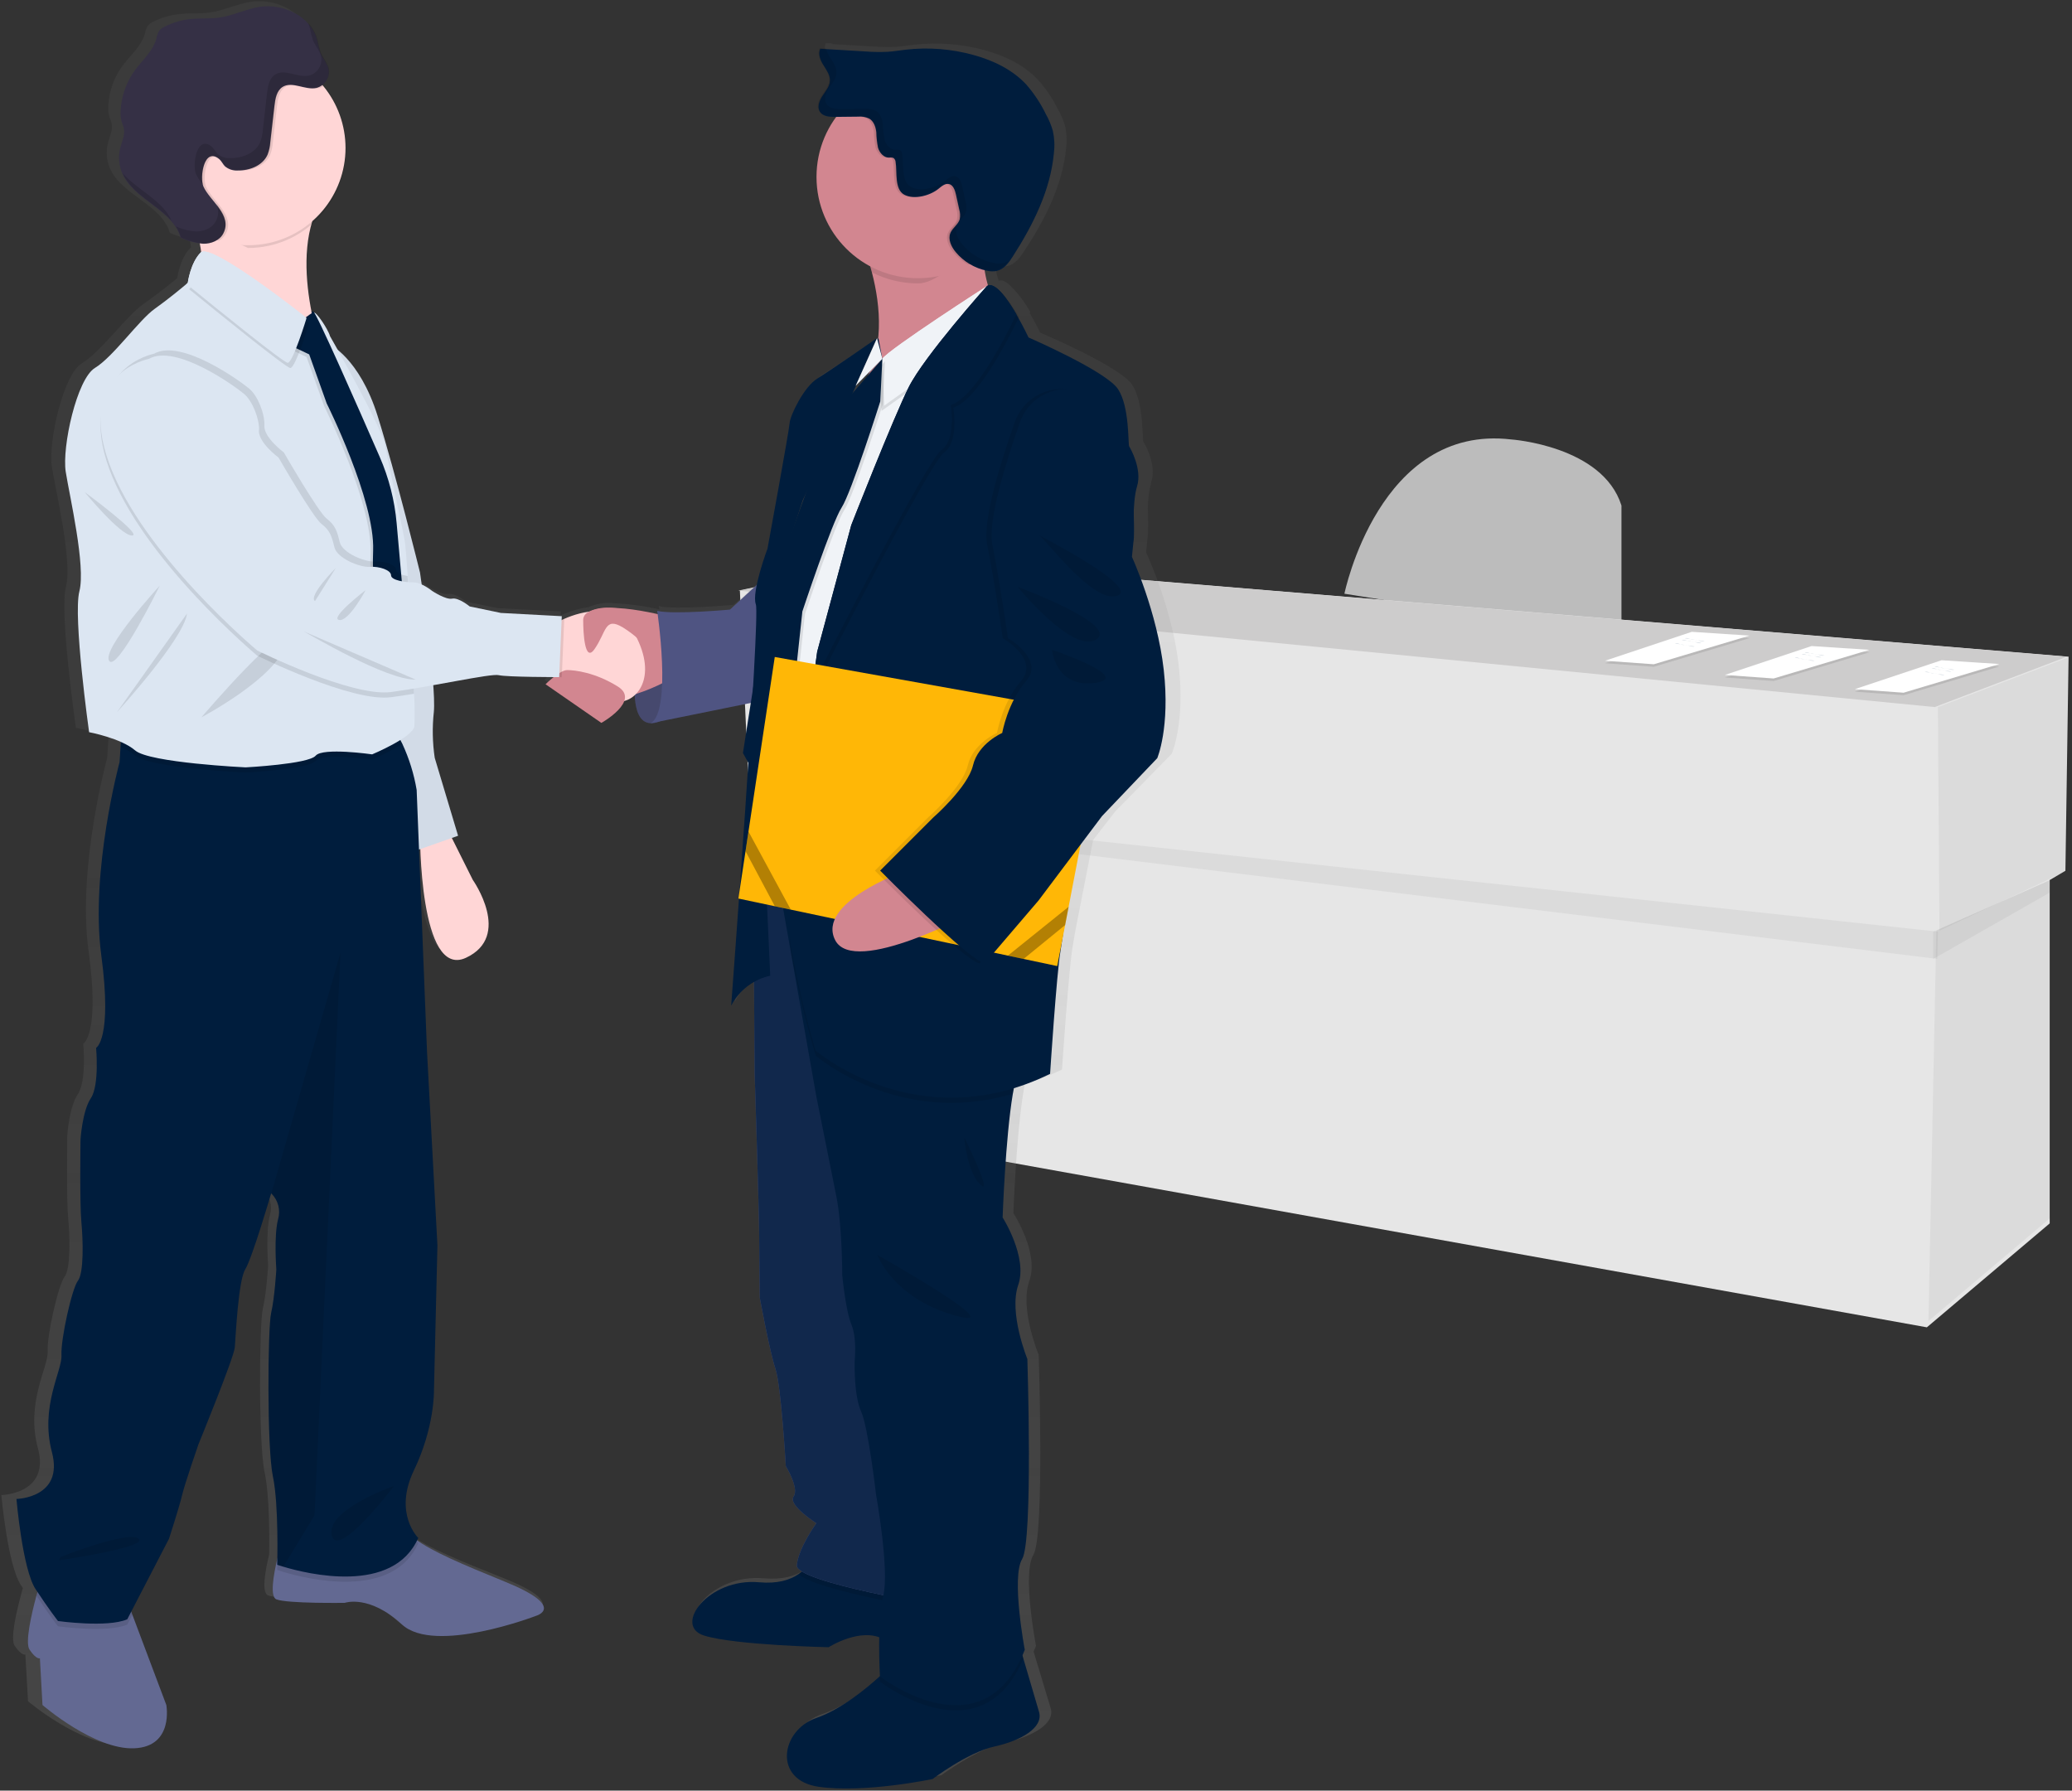 <?xml version="1.0" encoding="UTF-8"?>
<svg width="626px" height="541px" viewBox="0 0 626 541" version="1.1" xmlns="http://www.w3.org/2000/svg" xmlns:xlink="http://www.w3.org/1999/xlink">
    <rect x="0" y="0" width="626" height="541" fill="#333333" stroke="none"/>
    <title>Group 3</title>
    <defs>
        <linearGradient x1="50.006%" y1="100.001%" x2="50.006%" y2="-0.003%" id="linearGradient-1">
            <stop stop-color="#808080" stop-opacity="0.25" offset="0%"></stop>
            <stop stop-color="#808080" stop-opacity="0.12" offset="54%"></stop>
            <stop stop-color="#808080" stop-opacity="0.1" offset="100%"></stop>
        </linearGradient>
    </defs>
    <g id="Page-1" stroke="none" stroke-width="1" fill="none" fill-rule="evenodd">
        <g id="Artboard-Copy-4" transform="translate(-995, -4563)" fill-rule="nonzero">
            <g id="Group-3" transform="translate(995.413, 4563.364)">
                <path d="M405.765,179.014 C405.765,179.014 416.229,127.651 456.18,132.409 C456.18,132.409 483.79,134.305 489.469,152.38 L489.469,192.331 L405.765,179.014 Z" id="Path" fill="#BCBCBC"></path>
                <polygon id="Path" fill="#E6E6E6" points="624.555 198.047 268.783 168.55 223.125 178.066 225.978 241.799 229.089 242.177 232.632 337.882 581.741 400.658 618.849 369.265 618.849 265.516 623.598 262.728"></polygon>
                <polygon id="Path" fill="#000000" opacity="0.05" points="625.033 198.047 624.076 262.728 585.551 280.803 585.073 213.26"></polygon>
                <polygon id="Path" fill="#000000" opacity="0.05" points="618.849 265.581 619.318 367.369 582.22 398.762 584.603 280.803"></polygon>
                <polygon id="Path" fill="#000000" opacity="0.05" points="229.567 245.987 584.889 289.344 585.073 281.116 229.3 242.747"></polygon>
                <polygon id="Path" fill="#000000" opacity="0.05" points="618.849 269.317 618.849 265.581 583.646 281.116 583.646 289.362"></polygon>
                <polygon id="Path" fill="#CDCCCC" points="222.646 178.066 268.304 168.55 624.076 198.047 584.125 213.26"></polygon>
                <polygon id="Path" fill="#000000" opacity="0.1" points="586.177 199.878 603.636 201.019 574.7 209.68 559.966 208.621"></polygon>
                <polygon id="Path" fill="#FFFFFF" points="586.177 199.114 603.636 200.256 574.7 208.925 559.966 207.857"></polygon>
                <path d="M584.088,201.075 C584.778,200.78 585.505,201.342 586.241,201.48 C586.665,201.562 587.097,201.48 587.521,201.562 C588.377,201.673 589.223,202.243 590.042,201.958" id="Path" fill="#D3DAE1"></path>
                <path d="M583.186,201.599 C583.867,201.305 584.603,201.857 585.339,202.004 C585.763,202.078 586.195,202.004 586.619,202.078 C587.475,202.197 588.321,202.768 589.14,202.483" id="Path" fill="#D3DAE1"></path>
                <path d="M581.106,202.648 C581.796,202.354 582.532,202.906 583.269,203.044 C583.683,203.127 584.125,203.044 584.539,203.127 C585.404,203.247 586.251,203.817 587.061,203.523" id="Path" fill="#D3DAE1"></path>
                <polygon id="Path" fill="#000000" opacity="0.1" points="510.71 191.282 528.169 192.433 499.233 201.093 484.499 200.025"></polygon>
                <polygon id="Path" fill="#FFFFFF" points="510.71 190.528 528.169 191.669 499.233 200.329 484.499 199.271"></polygon>
                <path d="M508.621,192.488 C509.311,192.193 510.038,192.746 510.774,192.893 C511.198,192.967 511.63,192.893 512.054,192.967 C512.909,193.086 513.756,193.657 514.575,193.371" id="Path" fill="#D3DAE1"></path>
                <path d="M507.719,193.013 C508.4,192.718 509.136,193.27 509.872,193.408 C510.296,193.491 510.728,193.408 511.152,193.491 C512.008,193.611 512.854,194.181 513.673,193.887" id="Path" fill="#D3DAE1"></path>
                <path d="M505.639,194.053 C506.329,193.758 507.065,194.319 507.802,194.457 C508.216,194.54 508.658,194.457 509.072,194.54 C509.937,194.651 510.784,195.231 511.593,194.936" id="Path" fill="#D3DAE1"></path>
                <polygon id="Path" fill="#000000" opacity="0.1" points="546.906 195.58 564.374 196.721 535.439 205.391 520.695 204.323"></polygon>
                <polygon id="Path" fill="#FFFFFF" points="546.906 194.826 564.374 195.967 535.439 204.627 520.695 203.56"></polygon>
                <path d="M544.817,196.786 C545.508,196.491 546.244,197.044 546.98,197.182 C547.394,197.264 547.827,197.182 548.25,197.264 C549.106,197.375 549.962,197.955 550.772,197.66" id="Path" fill="#D3DAE1"></path>
                <path d="M543.915,197.301 C544.606,197.007 545.342,197.568 546.078,197.706 C546.492,197.789 546.925,197.706 547.348,197.789 C548.204,197.899 549.06,198.479 549.87,198.185" id="Path" fill="#D3DAE1"></path>
                <path d="M541.845,198.35 C542.526,198.056 543.262,198.608 543.998,198.755 C544.422,198.829 544.854,198.755 545.278,198.829 C546.133,198.949 546.98,199.519 547.799,199.234" id="Path" fill="#D3DAE1"></path>
                <path d="M355.699,200.642 C353.711,183.174 345.842,166.507 345.842,166.507 L346.44,160.617 C346.44,160.617 346.569,157.672 346.376,153.254 C346.397,150.496 346.758,147.751 347.452,145.082 C349.063,139.974 345.437,133.697 345.032,133.117 C344.627,132.538 345.234,121.337 341.608,115.843 C337.982,110.348 313.833,100.133 313.833,100.133 C313.833,100.133 312.535,97.418 310.704,94.243 L310.869,93.921 C309.371,91.202 307.514,88.698 305.347,86.475 C303.866,84.892 302.439,83.99 301.289,84.432 C300.821,82.904 300.464,81.345 300.221,79.766 C300.46,79.83 300.709,79.895 300.948,79.941 C301.945,80.172 302.978,80.197 303.985,80.014 C306.231,79.508 307.722,77.493 308.973,75.597 C315.213,66.117 320.588,55.718 321.683,44.499 C321.978,42.209 321.869,39.885 321.361,37.633 C320.843,35.882 320.121,34.199 319.207,32.617 C317.594,29.373 315.551,26.361 313.133,23.662 C308.835,19.134 302.908,16.364 296.816,14.726 C289.952,12.88 282.802,12.346 275.74,13.152 C273.9,13.364 272.059,13.668 270.218,13.787 C267.883,13.89 265.545,13.85 263.215,13.668 L251.167,12.968 L251.112,12.784 L249.106,12.665 C248.314,14.238 249.106,16.107 250.091,17.579 C251.075,19.052 252.207,20.589 252.125,22.328 C252.042,24.067 250.781,25.466 249.796,26.93 C248.811,28.393 248.066,30.307 249.051,31.743 C249.189,31.942 249.353,32.121 249.538,32.277 C250.578,33.354 252.391,33.473 253.965,33.455 L254.241,33.455 C250.278,38.675 248.135,45.05 248.14,51.604 C248.194,63.022 254.617,73.454 264.788,78.643 C264.963,79.241 265.138,79.858 265.304,80.484 C267.128,86.948 267.783,93.687 267.236,100.381 L267.025,100.841 L266.896,100.354 C266.896,100.354 252.704,109.98 248.489,112.53 C244.274,115.079 240.041,123.721 239.838,126.077 C239.636,128.433 232.991,163.967 232.991,163.967 C231.641,167.547 230.528,171.211 229.659,174.937 L221.183,182.383 C221.183,182.383 203.697,183.956 198.635,182.778 L198.782,183.754 C194.318,182.735 189.772,182.119 185.198,181.913 C182.7,181.592 180.161,181.932 177.835,182.898 L177.661,182.981 L177.523,183.045 C174.858,183.41 172.256,184.14 169.792,185.217 C169.497,185.337 169.23,185.457 168.973,185.576 L169.028,184.371 L150.106,183.395 L140.442,181.435 C140.442,181.435 137.019,178.674 135.003,179.079 C132.988,179.484 128.763,176.723 128.763,176.723 C127.8,175.967 126.757,175.319 125.653,174.79 C125.331,172.563 125.128,171.21 125.128,171.21 C125.128,171.21 117.609,141.373 111.977,123.831 C108.203,112.115 102.773,106.345 99.571,103.832 C98.144,101.348 97.205,99.746 97.205,99.746 C96.589,97.593 93.202,92.743 92.337,92.623 C92.199,92.402 92.097,92.292 92.042,92.292 C91.857,92.272 91.67,92.3 91.499,92.374 C89.916,84.496 88.996,74.621 91.416,66.016 C98.125,60.503 102.02,52.28 102.037,43.597 C102.037,43.468 102.037,43.339 102.037,43.21 C102.037,43.081 102.037,42.943 102.037,42.815 C102.035,35.975 99.613,29.357 95.199,24.132 L94.886,23.782 C94.97,23.723 95.05,23.658 95.125,23.589 C96.534,22.446 97.202,20.622 96.865,18.84 C96.451,17.073 95.07,15.683 94.362,14.008 C93.936,12.719 93.595,11.403 93.34,10.069 C92.798,8.175 91.803,6.441 90.441,5.017 L90.579,5.385 C86.971,1.326 80.768,-0.689 75.182,0.212 C71.031,0.875 67.166,2.808 62.997,3.406 C60.006,3.829 56.959,3.553 53.95,3.857 C51.158,4.144 48.439,4.93 45.924,6.176 C45.268,6.456 44.685,6.884 44.222,7.428 C43.794,8.156 43.507,8.959 43.375,9.793 C42.354,13.52 39.114,16.18 36.767,19.291 C34.086,22.845 32.535,27.122 32.313,31.568 C32.221,32.698 32.33,33.835 32.635,34.927 C32.837,35.581 33.15,36.197 33.298,36.86 C33.758,38.885 32.699,40.9 32.184,42.907 C31.535,45.466 31.765,48.169 32.837,50.582 C36.473,58.718 48.409,61.433 50.894,69.974 C52.796,70.847 54.804,71.466 56.867,71.814 C57.033,72.661 57.18,73.517 57.3,74.382 C57.244,74.406 57.191,74.437 57.143,74.474 C53.922,77.612 53.121,83.677 53.121,83.677 L52.735,83.99 C51.419,85.076 46.918,88.721 42.851,91.528 C38.019,94.868 29.966,106.06 24.334,109.4 C18.701,112.741 14.063,133.329 15.277,140.811 C16.492,148.294 21.517,169.277 19.502,176.934 C17.486,184.592 22.52,219.536 22.52,219.536 C25.899,220.18 29.204,221.16 32.386,222.463 L32.285,223.991 L31.981,228.593 C31.981,228.593 22.861,261.577 26.349,286.969 C29.837,312.361 24.738,314.975 24.738,314.975 C24.738,314.975 25.806,326.23 23.128,330.16 C20.45,334.09 19.907,342.723 19.907,342.723 C19.907,342.723 19.64,362.096 20.174,367.572 C20.707,373.048 20.974,383.024 19.097,385.38 C17.219,387.736 13.731,403.17 13.998,407.882 C14.265,412.594 7.289,423.334 11.044,437.204 C14.799,451.073 -3.15250529e-13,451.34 -3.15250529e-13,451.34 C-3.15250529e-13,451.34 1.887,472.508 5.909,478.564 L6.498,479.429 C6.396,479.778 6.295,480.146 6.185,480.542 C4.666,486.064 2.586,494.78 4.031,496.887 C6.175,500.035 7.252,499.501 7.252,499.501 L8.053,513.637 C8.053,513.637 24.159,527.249 36.51,526.734 C48.86,526.218 46.44,513.637 46.44,513.637 L35.921,486.359 L35.562,485.438 L47.25,463.35 C47.25,463.35 50.471,453.669 51.272,450.263 C52.072,446.858 56.444,434.793 56.444,434.793 C56.444,434.793 67.488,408.618 67.718,405.471 C67.948,402.323 68.795,385.325 70.939,381.91 C73.083,378.496 78.992,358.902 78.992,358.902 L79.139,359.031 C81.181,361.037 81.953,364.006 81.146,366.753 C79.793,371.722 80.603,381.929 80.603,381.929 C80.603,381.929 80.069,390.571 78.992,395.025 C77.915,399.48 77.658,435.86 79.535,444.493 C81.035,451.405 80.989,464.344 80.915,469.241 C79.655,474.44 78.55,480.901 80.603,481.665 C84.1,482.981 101.816,482.714 101.816,482.714 C101.816,482.714 109.326,480.091 119.533,489.258 C129.739,498.424 161.131,486.644 161.131,486.644 C161.131,486.644 170.795,484.021 151.735,476.438 C138.436,471.146 129.849,467.621 124.235,463.847 C124.364,463.599 124.502,463.35 124.622,463.084 C124.622,463.084 116.836,455.721 123.278,442.671 C129.721,429.62 129.454,418.586 129.454,418.586 L130.53,374.603 L127.309,316.217 L124.815,254.942 L125.257,254.794 C125.68,266.059 127.88,292.878 139.393,287.678 C153.888,281.134 141.538,264.117 141.538,264.117 L135.031,251.435 L136.973,250.772 L129.693,227.249 C128.994,222.658 128.902,217.995 129.417,213.379 C129.561,210.679 129.506,207.972 129.251,205.281 C138.786,203.615 147.916,201.848 149.554,202.253 C151.486,202.722 162.3,202.814 166.552,202.832 C165.163,203.918 164.049,204.995 164.049,204.995 L181.36,216.647 C181.36,216.647 187.232,213.435 188.456,210.029 C189.661,209.725 190.773,209.131 191.696,208.299 C191.88,212.321 192.947,216.674 196.665,216.775 C197.595,216.795 198.518,216.613 199.371,216.242 L227.681,210.637 L225.251,225.813 L226.944,228.823 C226.088,241.624 225.104,255.218 224.239,267.173 L223.843,269.787 L224.045,269.833 C222.702,288.239 221.625,302.182 221.625,302.182 C223.21,299.161 225.671,296.688 228.684,295.086 L228.868,322.402 C228.868,322.402 230.285,365.593 230.285,371.483 C230.285,377.373 230.478,390.525 230.478,390.525 C230.478,390.525 233.506,406.621 235.31,411.922 C237.114,417.223 238.531,441.373 238.531,441.373 C238.531,441.373 242.765,448.045 240.952,450.576 C239.139,453.107 248.001,458.62 248.001,458.62 C248.001,458.62 242.36,466.277 241.955,471.385 C241.909,471.974 242.489,472.6 243.538,473.226 C243.207,473.493 242.866,473.759 242.489,474.017 C239.875,475.766 236.046,476.981 230.285,476.484 C214.575,475.103 203.504,489.635 213.167,492.58 C222.83,495.525 251.821,496.114 251.821,496.114 C251.821,496.114 260.601,490.638 267.466,493.105 C267.365,498.866 267.651,504.149 267.697,504.848 L267.614,504.913 C263.509,508.594 255.649,514.926 247.974,517.512 C236.93,521.239 234.482,536.36 248.775,538.321 C263.067,540.281 284.005,535.965 284.005,535.965 C284.005,535.965 294.874,527.921 303.129,526.154 C311.385,524.387 318.434,520.457 317.026,515.745 C316.106,512.735 313.741,504.848 312.139,499.547 C312.047,499.228 311.955,498.921 311.863,498.627 C312.112,498.075 312.36,497.504 312.59,496.915 C312.59,496.915 308.366,474.928 311.79,469.434 C315.213,463.939 313.4,408.959 313.4,408.959 C313.4,408.959 307.556,395.025 310.584,386.586 C313.612,378.146 305.752,366.164 305.752,366.164 C305.752,366.164 306.608,342.152 308.909,328.771 C309.013,328.2 309.115,327.648 309.213,327.114 C313.065,325.971 316.82,324.521 320.441,322.779 C320.441,322.779 322.456,292.537 323.662,285.671 C323.782,285.027 323.947,283.987 324.15,282.634 L325.07,277.784 L325.07,277.784 L326.156,272.262 L326.156,272.262 L329.837,253.441 L336.482,244.846 L353.6,227.359 C353.6,227.359 357.714,218.119 355.699,200.642 Z M91.711,92.66 L91.582,92.752 C91.562,92.685 91.547,92.618 91.536,92.549 C91.59,92.593 91.648,92.63 91.711,92.66 L91.711,92.66 Z M260.84,114.094 L260.177,115.539 L262.598,113.128 L259.312,116.809 L260.417,114.49 L260.84,114.094 Z M244.495,147.87 C243.86,149.555 243.179,151.377 242.47,153.273 L243.768,149.398 L244.495,147.87 Z" id="Shape" fill="url(#linearGradient-1)"></path>
                <path d="M191.677,202.934 C191.677,202.934 189.422,217.944 196.187,218.138 C202.951,218.331 207.47,206.56 207.47,206.56 L204.709,197.145 L191.677,202.934 Z" id="Path" fill="#585B8A"></path>
                <path d="M191.677,202.934 C191.677,202.934 189.422,217.944 196.187,218.138 C202.951,218.331 207.47,206.56 207.47,206.56 L204.709,197.145 L191.677,202.934 Z" id="Path" fill="#000000" opacity="0.2"></path>
                <path d="M40.163,527.847 C28.125,528.372 12.424,514.769 12.424,514.769 L11.642,500.642 C11.642,500.642 10.602,501.167 8.504,498.029 C7.096,495.921 9.12,487.187 10.602,481.693 C11.32,479.005 11.909,477.091 11.909,477.091 L38.323,484.159 L39.583,487.5 L49.836,514.76 C49.836,514.76 52.192,527.323 40.163,527.847 Z" id="Path" fill="#636992"></path>
                <path d="M161.527,487.831 C161.527,487.831 130.926,499.602 121.033,490.445 C111.139,481.288 103.767,483.901 103.767,483.901 C103.767,483.901 86.502,484.168 83.097,482.852 C81.09,482.088 82.176,475.545 83.428,470.336 C84.275,466.737 85.195,463.765 85.195,463.765 C85.195,463.765 115.271,453.558 119.984,459.835 C121.399,461.679 123.091,463.293 124.999,464.621 C130.448,468.56 138.961,472.13 152.425,477.625 C170.942,485.208 161.527,487.831 161.527,487.831 Z" id="Path" fill="#636992"></path>
                <path d="M134.065,248.739 L142.43,265.479 C142.43,265.479 154.468,282.487 140.341,289.021 C126.214,295.556 126.481,251.361 126.481,251.361 L134.065,248.739 Z" id="Path" fill="#FFD6D6"></path>
                <path d="M99.009,103.566 C99.009,103.566 108.166,107.753 113.661,125.276 C119.155,142.799 126.481,172.627 126.481,172.627 C126.481,172.627 131.451,206.367 130.659,214.742 C130.156,219.354 130.245,224.012 130.926,228.602 L137.985,252.144 L123.858,257.114 L102.147,173.934 L99.009,103.566 Z" id="Path" fill="#DCE6F2"></path>
                <path d="M99.009,103.566 C99.009,103.566 108.166,107.753 113.661,125.276 C119.155,142.799 126.481,172.627 126.481,172.627 C126.481,172.627 131.451,206.367 130.659,214.742 C130.156,219.354 130.245,224.012 130.926,228.602 L137.985,252.144 L123.858,257.114 L102.147,173.934 L99.009,103.566 Z" id="Path" fill="#000000" opacity="0.05"></path>
                <path d="M38.323,484.168 L39.583,487.509 L38.037,490.463 C32.018,493.077 17.109,490.988 17.109,490.988 C17.109,490.988 14.348,487.482 10.575,481.711 C11.292,479.024 11.881,477.109 11.881,477.109 L38.323,484.168 Z" id="Path" fill="#000000" opacity="0.1"></path>
                <path d="M125.956,465.854 C118.327,483.138 92.392,476.723 85.186,474.56 C83.999,474.201 83.345,473.962 83.345,473.962 C83.345,473.962 83.391,472.554 83.41,470.336 C84.256,466.737 85.177,463.765 85.177,463.765 C85.177,463.765 115.253,453.558 119.965,459.835 C121.38,461.679 123.072,463.293 124.981,464.621 C125.269,465.06 125.595,465.472 125.956,465.854 Z" id="Path" fill="#000000" opacity="0.1"></path>
                <path d="M124.64,443.885 C118.364,456.954 125.956,464.289 125.956,464.289 C118.327,481.564 92.392,475.158 85.186,472.986 C83.999,472.637 83.345,472.397 83.345,472.397 C83.345,472.397 83.87,454.34 82.038,445.708 C80.207,437.075 80.465,400.722 81.514,396.277 C82.563,391.832 83.078,383.19 83.078,383.19 C83.078,383.19 82.296,372.992 83.603,368.023 C84.404,365.288 83.657,362.335 81.652,360.31 L81.514,360.172 C81.514,360.172 75.762,379.794 73.663,383.18 C71.565,386.567 70.792,403.584 70.525,406.723 C70.258,409.861 59.536,436.026 59.536,436.026 C59.536,436.026 55.358,448.055 54.576,451.451 C53.793,454.847 50.646,464.538 50.646,464.538 L38.037,488.871 C32.018,491.485 17.109,489.396 17.109,489.396 C17.109,489.396 14.238,485.714 10.308,479.714 C6.378,473.713 4.556,452.518 4.556,452.518 C4.556,452.518 18.94,452.251 15.277,438.391 C11.615,424.531 18.416,413.8 18.158,409.088 C17.9,404.376 21.296,388.951 23.128,386.595 C24.959,384.239 24.692,374.299 24.168,368.805 C23.643,363.311 23.91,343.956 23.91,343.956 C23.91,343.956 24.435,335.323 27.049,331.403 C29.662,327.482 28.622,316.226 28.622,316.226 C28.622,316.226 33.583,313.613 30.187,288.239 C26.791,262.866 35.709,229.909 35.709,229.909 L36.013,225.307 L36.491,217.852 C36.491,217.852 111.305,213.14 117.324,218.892 C118.897,220.489 120.188,222.34 121.143,224.368 C123.202,228.795 124.657,233.478 125.469,238.293 L128.607,317.552 L131.745,375.882 L130.696,419.828 C130.696,419.828 130.926,430.798 124.64,443.885 Z" id="Path" fill="#001D3D"></path>
                <path d="M102.46,287.457 L94.61,457.479 L85.186,472.977 C83.999,472.627 83.345,472.388 83.345,472.388 C83.345,472.388 83.87,454.331 82.038,445.699 C80.207,437.066 80.465,400.713 81.514,396.268 C82.563,391.822 83.078,383.18 83.078,383.18 C83.078,383.18 82.296,372.983 83.603,368.013 C84.404,365.279 83.657,362.326 81.652,360.301 L81.781,359.381 L102.46,287.457 Z" id="Path" fill="#000000" opacity="0.1"></path>
                <path d="M17.919,470.041 C17.919,470.041 38.323,461.933 41.461,464.519 C44.599,467.105 17.403,471.054 17.403,471.054 L17.919,470.041 Z" id="Path" fill="#000000" opacity="0.1"></path>
                <path d="M118.631,448.588 C117.848,448.855 97.969,455.951 99.801,463.498 C101.632,471.044 118.631,448.588 118.631,448.588 Z" id="Path" fill="#000000" opacity="0.1"></path>
                <path d="M56.508,61.589 C56.508,61.589 63.171,77.677 59.647,85.923 C56.122,94.169 97.702,108.287 97.702,108.287 C97.702,108.287 85.545,76.894 97.316,59.233 C109.087,41.572 56.508,61.589 56.508,61.589 Z" id="Path" fill="#FFD6D6"></path>
                <path d="M299.973,527.323 C291.929,529.09 281.336,537.133 281.336,537.133 C281.336,537.133 260.932,541.45 246.998,539.489 C233.065,537.529 235.43,522.417 246.216,518.69 C253.698,516.113 261.365,509.754 265.368,506.109 C267.135,504.48 268.184,503.348 268.184,503.348 L307.234,495.498 C307.234,495.498 307.869,497.679 308.753,500.688 C310.317,505.999 312.627,513.877 313.511,516.877 C314.882,521.635 308.016,525.556 299.973,527.323 Z" id="Path" fill="#001D3D"></path>
                <path d="M289.969,497.108 C289.969,497.108 273.485,498.875 266.62,494.955 C259.754,491.034 249.943,497.311 249.943,497.311 C249.943,497.311 221.689,496.722 212.274,493.777 C202.859,490.832 213.646,476.29 228.951,477.689 C234.528,478.195 238.301,476.971 240.851,475.223 C243.514,473.397 245.37,470.615 246.032,467.455 L279.164,469.415 L283.766,481.159 L289.969,497.108 Z" id="Path" fill="#001D3D"></path>
                <path d="M284.272,486.515 C284.272,486.515 245.765,480.22 240.851,475.223 C243.514,473.397 245.37,470.615 246.032,467.455 L279.164,469.415 L283.766,481.159 L284.272,486.515 Z" id="Path" fill="#000000" opacity="0.1"></path>
                <path d="M227.184,266.206 L227.579,323.681 C227.579,323.681 228.951,366.845 228.951,372.735 C228.951,378.625 229.144,391.758 229.144,391.758 C229.144,391.758 232.089,407.845 233.856,413.146 C235.623,418.448 236.994,442.597 236.994,442.597 C236.994,442.597 241.117,449.269 239.35,451.8 C237.583,454.331 246.216,459.844 246.216,459.844 C246.216,459.844 240.694,467.501 240.335,472.6 C239.976,477.698 284.272,484.941 284.272,484.941 L267.016,307.989 L253.275,263.657 L227.184,266.206 Z" id="Path" fill="#575988"></path>
                <path d="M227.184,266.206 L227.579,323.681 C227.579,323.681 228.951,366.845 228.951,372.735 C228.951,378.625 229.144,391.758 229.144,391.758 C229.144,391.758 232.089,407.845 233.856,413.146 C235.623,418.448 236.994,442.597 236.994,442.597 C236.994,442.597 241.117,449.269 239.35,451.8 C237.583,454.331 246.216,459.844 246.216,459.844 C246.216,459.844 240.694,467.501 240.335,472.6 C239.976,477.698 284.272,484.941 284.272,484.941 L267.016,307.989 L253.275,263.657 L227.184,266.206 Z" id="Path" fill="#001D3D" opacity="0.804"></path>
                <path d="M308.753,500.734 C295.932,531.298 265.442,507.71 265.442,507.71 C265.442,507.71 265.442,507.121 265.368,506.109 C267.135,504.48 268.184,503.348 268.184,503.348 L307.234,495.498 C307.234,495.498 307.869,497.725 308.753,500.734 Z" id="Path" fill="#000000" opacity="0.1"></path>
                <path d="M309.194,498.093 C296.632,530.305 265.442,506.137 265.442,506.137 C265.442,506.137 264.457,489.46 266.427,481.812 C268.396,474.164 264.264,451.202 264.264,451.202 C264.264,451.202 261.908,430.798 259.754,426.095 C257.601,421.393 257.794,411.968 257.794,411.186 C257.794,410.404 258.576,404.118 256.809,399.802 C255.042,395.485 254.048,384.892 254.048,384.892 C254.048,384.892 254.048,369.983 252.281,361.157 L246.198,330.786 L235.209,268.59 L238.642,268.001 L300.147,257.215 C300.147,257.215 311.725,316.116 307.795,322.153 C306.949,323.479 306.203,326.378 305.587,330.114 C303.341,343.477 302.503,367.47 302.503,367.47 C302.503,367.47 310.151,379.435 307.216,387.874 C304.28,396.314 309.977,410.238 309.977,410.238 C309.977,410.238 311.744,465.173 308.403,470.667 C305.062,476.161 309.194,498.093 309.194,498.093 Z" id="Path" fill="#001D3D"></path>
                <path d="M303.304,96.507 C303.304,96.507 247.587,135.74 260.141,116.119 C266.905,105.554 265.663,92.098 263.012,81.938 C261.672,76.77 259.822,71.748 257.49,66.946 C257.49,66.946 304.832,46.809 298.555,64.856 C297.084,69.061 296.459,73.515 296.715,77.962 C297.091,84.647 299.378,91.083 303.304,96.507 L303.304,96.507 Z" id="Path" fill="#D28690"></path>
                <path d="M202.988,186.359 C202.988,186.359 179.446,179.557 175.525,186.23 C171.605,192.902 176.703,207.545 183.808,209.901 C190.913,212.257 207.222,201.921 207.222,201.921 L202.988,186.359 Z" id="Path" fill="#D28690"></path>
                <path d="M229.935,174.79 L220.125,183.818 C220.125,183.818 203.053,185.383 198.147,184.205 C198.147,184.205 202.666,214.419 196.187,218.147 L235.816,210.103 L229.935,174.79 Z" id="Path" fill="#585B8A"></path>
                <path d="M229.935,174.79 L220.125,183.818 C220.125,183.818 203.053,185.383 198.147,184.205 C198.147,184.205 202.666,214.419 196.187,218.147 L235.816,210.103 L229.935,174.79 Z" id="Path" fill="#001D3D" opacity="0.1"></path>
                <path d="M103.979,45.106 C103.979,61.371 90.793,74.557 74.528,74.557 C59.417,67.295 45.078,61.387 45.078,45.106 C44.651,34.315 50.165,24.156 59.445,18.634 C68.726,13.111 80.285,13.111 89.565,18.634 C98.846,24.156 104.36,34.315 103.933,45.106 L103.979,45.106 Z" id="Path" fill="#000000" opacity="0.1"></path>
                <path d="M103.979,44.315 C103.988,58.613 93.707,70.845 79.619,73.294 C65.532,75.744 51.725,67.701 46.907,54.238 C42.089,40.776 47.657,25.799 60.1,18.754 C72.543,11.709 88.25,14.639 97.316,25.696 C101.616,30.949 103.97,37.526 103.979,44.315 L103.979,44.315 Z" id="Path" fill="#FFD6D6"></path>
                <path d="M121.143,224.396 C118.229,226.205 115.18,227.787 112.023,229.126 C112.023,229.126 97.113,226.964 94.96,229.513 C92.806,232.062 73.792,233.047 73.792,233.047 C73.792,233.047 44.756,231.676 40.439,227.948 C39.105,226.867 37.62,225.987 36.031,225.335 L36.51,217.88 C36.51,217.88 111.323,213.168 117.342,218.92 C118.909,220.518 120.194,222.369 121.143,224.396 L121.143,224.396 Z" id="Path" fill="#000000" opacity="0.1"></path>
                <path d="M124.778,219.122 C124.189,222.454 112.023,227.553 112.023,227.553 C112.023,227.553 97.113,225.399 94.96,227.948 C92.806,230.498 73.792,231.482 73.792,231.482 C73.792,231.482 44.756,230.102 40.439,226.375 C36.123,222.647 26.506,220.853 26.506,220.853 C26.506,220.853 21.6,185.935 23.57,178.287 C25.539,170.639 20.625,149.637 19.447,142.183 C18.269,134.728 22.778,114.131 28.273,110.799 C33.767,107.468 41.617,96.277 46.32,92.945 C50.287,90.138 54.668,86.503 55.947,85.407 L56.324,85.095 C56.324,85.095 57.116,79.011 60.254,75.891 C63.392,72.771 92.226,95.706 92.226,95.706 C92.226,95.706 92.429,97.473 94.389,94.141 C94.831,93.396 98.632,98.881 99.294,101.2 C99.294,101.2 114.986,128.672 115.971,134.332 C116.956,139.992 121.069,158.463 121.852,162.973 C122.054,164.133 122.386,168.2 122.772,173.649 C122.846,174.716 122.91,175.848 122.993,177.026 C123.573,186.064 124.199,197.605 124.576,206.33 C124.576,207.324 124.659,208.281 124.686,209.201 C124.885,212.505 124.916,215.816 124.778,219.122 L124.778,219.122 Z" id="Path" fill="#DCE6F2"></path>
                <path d="M25.153,148.294 C25.153,148.294 35.939,161.436 39.473,161.436 C43.007,161.436 25.153,148.294 25.153,148.294 Z" id="Path" fill="#000000" opacity="0.1"></path>
                <path d="M47.876,176.548 C47.876,176.548 30.214,195.774 32.571,199.308 C34.927,202.842 47.876,176.548 47.876,176.548 Z" id="Path" fill="#000000" opacity="0.1"></path>
                <path d="M34.927,214.806 C34.927,214.806 55.174,192.635 56.094,184.987 L34.927,214.806 Z" id="Path" fill="#000000" opacity="0.1"></path>
                <path d="M60.429,216.371 C60.429,216.371 83.778,204.01 85.738,194.2 C87.698,184.389 60.429,216.371 60.429,216.371 Z" id="Path" fill="#000000" opacity="0.1"></path>
                <path d="M90.054,97.096 L86.815,104.937 L92.208,107.486 L97.509,122.304 C97.509,122.304 112.124,151.533 111.535,166.737 C110.946,181.941 114.185,204.793 114.185,204.793 L122.616,203.228 L118.64,158.509 C118.021,151.586 116.287,144.807 113.504,138.437 C106.768,123.012 94.233,94.537 93.441,94.537 C92.364,94.537 93.119,94.933 93.119,94.933 L90.054,97.096 Z" id="Path" fill="#000000" opacity="0.1"></path>
                <path d="M90.837,96.304 L87.597,104.155 L92.999,106.704 L98.291,121.521 C98.291,121.521 112.906,150.751 112.317,165.955 C111.728,181.159 114.968,204.01 114.968,204.01 L123.407,202.446 L119.422,157.727 C118.81,150.803 117.079,144.024 114.296,137.655 C107.559,122.221 95.024,93.755 94.242,93.755 C93.156,93.755 93.911,94.151 93.911,94.151 L90.837,96.304 Z" id="Path" fill="#001D3D"></path>
                <path d="M186.376,211.603 C182.271,211.29 172.424,206.311 168.513,204.241 L166.856,203.32 L167.058,188.126 C168.026,187.557 169.028,187.05 170.059,186.607 C175.286,184.325 186.008,181.223 191.383,191.209 C198.635,204.599 191.576,211.953 186.376,211.603 Z" id="Path" fill="#FFD6D6"></path>
                <path d="M97.316,25.696 C96.894,25.961 96.43,26.15 95.944,26.258 C92.53,27.003 88.646,24.067 85.72,25.954 C83.934,27.114 83.52,29.516 83.281,31.633 C82.864,35.314 82.446,38.971 82.029,42.603 C81.942,43.896 81.669,45.17 81.219,46.385 C79.774,49.689 75.808,51.245 72.191,51.19 C70.774,51.29 69.375,50.827 68.298,49.901 C67.663,49.257 67.322,48.355 66.623,47.766 C62.021,43.91 60.622,53.362 61.837,56.049 C63.788,60.439 70.718,64.672 67.81,70.25 C67.321,71.156 66.579,71.901 65.675,72.394 C53.652,68.629 45.356,57.633 45.035,45.038 C44.715,32.443 52.442,21.04 64.258,16.668 C76.074,12.297 89.362,15.926 97.316,25.696 Z" id="Path" fill="#000000" opacity="0.1"></path>
                <path d="M65.84,47.729 C66.531,48.309 66.88,49.211 67.515,49.855 C68.593,50.78 69.992,51.243 71.408,51.144 C75.025,51.199 78.992,49.653 80.428,46.33 C80.886,45.12 81.162,43.848 81.247,42.557 L82.498,31.587 C82.738,29.47 83.143,27.068 84.937,25.908 C87.864,24.067 91.748,26.957 95.162,26.212 C97.717,25.563 99.328,23.041 98.844,20.451 C98.448,18.693 97.104,17.303 96.414,15.628 C95.995,14.341 95.66,13.028 95.411,11.698 C93.506,4.556 85.121,0.544 77.832,1.74 C73.783,2.412 70.019,4.345 65.96,4.934 C63.052,5.357 60.079,5.081 57.143,5.394 C54.416,5.675 51.764,6.459 49.321,7.704 C48.679,7.988 48.112,8.416 47.664,8.956 C47.247,9.684 46.966,10.483 46.836,11.312 C45.851,14.993 42.685,17.708 40.393,20.809 C37.772,24.378 36.255,28.637 36.031,33.059 C35.941,34.188 36.047,35.325 36.344,36.418 C36.537,37.063 36.841,37.688 36.988,38.351 C37.439,40.366 36.408,42.382 35.902,44.388 C35.273,46.949 35.499,49.644 36.546,52.064 C40.08,60.19 51.723,62.905 54.143,71.437 C56.292,72.467 58.614,73.091 60.99,73.278 C63.365,73.324 65.923,72.302 67.028,70.194 C69.927,64.672 63.006,60.384 61.055,56.003 C59.831,53.306 61.202,43.864 65.84,47.729 Z" id="Path" fill="#353045"></path>
                <path d="M298.601,64.856 C297.13,69.061 296.505,73.515 296.761,77.962 C295.343,79.168 293.797,75.56 292.159,76.489 C287.668,79.085 282.477,85.26 276.918,85.26 C272.098,85.263 267.345,84.125 263.049,81.938 C261.709,76.77 259.859,71.748 257.527,66.946 C257.527,66.946 304.878,46.809 298.601,64.856 Z" id="Path" fill="#000000" opacity="0.1"></path>
                <path d="M307.492,53.085 C307.492,69.991 293.787,83.696 276.881,83.696 C259.976,83.696 246.271,69.991 246.271,53.085 C246.271,36.18 259.976,22.475 276.881,22.475 C285.001,22.473 292.788,25.697 298.529,31.438 C304.27,37.179 307.494,44.966 307.492,53.085 Z" id="Path" fill="#D28690"></path>
                <path d="M306.185,103.308 C306.185,103.308 300.424,109.585 299.641,110.1 C298.859,110.615 282.155,180.965 281.86,181.785 C281.566,182.604 261.972,246.125 261.972,246.125 L230.58,261.559 L233.203,183.864 L256.211,119.791 C256.211,119.791 263.804,111.158 266.15,108.02 C268.497,104.882 297.801,86.043 297.801,86.043 L302.807,96.359 L306.185,103.308 Z" id="Path" fill="#F0F3F7"></path>
                <path d="M302.034,97.933 L265.939,123.776 L265.359,109.585 C267.715,106.446 297.009,87.616 297.009,87.616 L302.034,97.933 Z" id="Path" fill="#000000" opacity="0.1"></path>
                <path d="M302.816,96.359 L266.721,122.202 L266.16,108.02 C268.516,104.872 297.81,86.043 297.81,86.043 L302.816,96.359 Z" id="Path" fill="#F0F3F7"></path>
                <path d="M264.954,101.707 L266.16,108.02 L258.088,116.22 L264.531,101.799 C264.531,101.799 250.726,111.416 246.584,113.965 C242.443,116.515 238.301,125.147 238.145,127.503 C237.988,129.859 231.472,165.366 231.472,165.366 C231.472,165.366 226.567,178.508 227.947,182.235 C229.328,185.963 220.493,303.48 220.493,303.48 C222.884,298.859 227.209,295.543 232.291,294.433 L229.144,224.985 C229.144,224.985 232.973,178.784 233.166,178.195 C233.359,177.606 242.093,150.825 242.093,150.825 L264.954,101.707 Z" id="Path" fill="#001D3D"></path>
                <path d="M266.951,108.802 L266.325,121.687 C266.325,121.687 257.591,149.251 254.655,153.76 C251.72,158.27 242.783,185.153 242.783,185.153 L237.749,231.85 L229.116,235.78 L224.864,227.948 L231.933,182.852 C231.933,182.852 245.268,144.796 247.238,140.867 L257.076,120.141 L266.951,108.802 Z" id="Path" fill="#000000" opacity="0.1"></path>
                <path d="M266.16,108.02 L265.543,120.905 C265.543,120.905 256.809,148.469 253.864,152.978 C250.919,157.488 242.001,184.371 242.001,184.371 L236.994,231.059 L228.362,234.98 L224.045,227.138 L231.113,182.042 C231.113,182.042 244.449,143.977 246.409,140.057 L256.321,119.358 L266.16,108.02 Z" id="Path" fill="#001D3D"></path>
                <path d="M164.408,206.367 L181.278,218.046 C181.278,218.046 193.177,211.373 186.247,207.057 C179.317,202.74 173.169,202.087 170.942,202.087 C168.715,202.087 164.408,206.367 164.408,206.367 Z" id="Path" fill="#D28690"></path>
                <path d="M177.007,184.776 C176.242,185.252 175.778,186.092 175.783,186.994 C175.783,190.574 176.188,200.053 179.188,195.774 C182.87,190.537 182.198,185.834 187.821,189.23 C191.316,191.407 194.375,194.216 196.84,197.513 L195.276,186.267 C195.276,186.267 183.716,180.56 177.007,184.776 Z" id="Path" fill="#D28690"></path>
                <path d="M307.814,322.117 C306.967,323.442 306.222,326.341 305.605,330.077 C271.203,340.394 246.032,318.582 246.032,318.582 C242.987,308.262 240.498,297.786 238.577,287.199 C237.961,283.573 238.099,276.542 238.669,267.964 L300.175,257.178 C300.175,257.178 311.744,316.033 307.814,322.117 Z" id="Path" fill="#000000" opacity="0.1"></path>
                <path d="M343.127,146.527 C341.562,151.634 342.151,162.025 342.151,162.025 L328.024,228.731 C328.024,228.731 321.159,280.131 319.981,286.997 C318.803,293.862 316.842,324.077 316.842,324.077 C276.817,343.698 245.977,317.018 245.977,317.018 C242.932,306.695 240.444,296.215 238.522,285.625 C236.553,273.974 242.351,227.295 245.093,206.56 C245.912,200.421 246.465,196.556 246.465,196.556 L256.763,158.298 C256.763,158.298 269.418,126.022 274.13,116.607 C278.842,107.192 297.764,86.043 297.764,86.043 C300.111,84.552 303.866,89.816 306.654,94.611 C308.762,98.237 310.335,101.605 310.335,101.605 C310.335,101.605 333.878,111.803 337.402,117.251 C340.927,122.699 340.347,133.927 340.743,134.516 C341.139,135.105 344.701,141.428 343.127,146.527 Z" id="Path" fill="#001D3D"></path>
                <path d="M287.613,122.791 C287.613,122.791 289.38,133.191 284.852,136.329 C280.48,139.366 247.937,203.357 245.912,207.351 C246.731,201.203 247.284,197.338 247.284,197.338 L257.582,159.089 C257.582,159.089 270.246,126.813 274.949,117.389 C279.652,107.965 298.592,86.825 298.592,86.825 C300.939,85.334 304.685,90.598 307.473,95.393 C303.267,104.127 294.497,120.638 287.613,122.791 Z" id="Path" fill="#000000" opacity="0.1"></path>
                <path d="M286.83,122.009 C286.83,122.009 288.588,132.409 284.069,135.547 C279.55,138.685 247.164,202.566 245.112,206.56 C245.931,200.421 246.483,196.556 246.483,196.556 L256.781,158.298 C256.781,158.298 269.436,126.022 274.148,116.607 C278.86,107.192 297.782,86.043 297.782,86.043 C300.129,84.552 303.884,89.816 306.673,94.611 C302.485,103.336 293.705,119.855 286.83,122.009 Z" id="Path" fill="#001D3D"></path>
                <polygon id="Path" fill="#FFB706" points="333.519 215.984 322.447 273.587 322.447 273.597 321.389 279.109 321.389 279.119 319.005 291.516 308.835 289.362 304.096 288.359 238.504 274.462 233.681 273.44 222.674 271.112 224.828 256.81 225.72 250.865 233.663 198.13"></polygon>
                <path d="M272.307,263.068 C272.307,263.068 246.216,272.483 251.904,283.665 C257.591,294.847 294.082,275.032 294.082,275.032 L272.307,263.068 Z" id="Path" fill="#D28690"></path>
                <path d="M290.944,343.303 C290.944,344.085 291.929,354.098 295.849,357.623 C299.77,361.148 290.944,343.303 290.944,343.303 Z" id="Path" fill="#000000" opacity="0.1"></path>
                <path d="M264.659,378.809 C264.659,378.809 269.362,391.758 287.999,397.059 C306.636,402.36 264.659,378.809 264.659,378.809 Z" id="Path" fill="#000000" opacity="0.1"></path>
                <path d="M307.492,53.085 C307.495,64.038 301.644,74.157 292.15,79.619 C290.392,78.635 288.831,77.334 287.548,75.781 C286.214,74.161 285.174,71.952 285.974,70.02 C286.619,68.464 288.321,67.479 288.735,65.869 C288.93,64.884 288.88,63.866 288.588,62.905 C288.248,61.387 287.925,59.868 287.594,58.359 C287.309,57.07 286.803,55.552 285.523,55.239 C284.244,54.926 283.177,55.994 282.173,56.785 C279.716,58.727 275.004,60.043 272.05,58.451 C269.095,56.859 269.924,51.53 269.445,48.649 C269.433,48.143 269.197,47.668 268.801,47.352 C268.371,47.209 267.912,47.177 267.466,47.26 C265.874,47.26 264.595,45.833 264.135,44.306 C263.809,42.746 263.63,41.159 263.601,39.566 C263.426,37.974 262.846,36.289 261.484,35.47 C260.396,34.964 259.189,34.766 257.996,34.9 L252.226,34.964 C260.077,24.349 273.85,19.965 286.393,24.087 C298.936,28.21 307.422,39.91 307.446,53.113 L307.492,53.085 Z" id="Path" fill="#000000" opacity="0.1"></path>
                <path d="M282.992,56.785 C283.996,55.994 285.1,54.945 286.342,55.248 C287.585,55.552 288.119,57.089 288.404,58.359 L289.398,62.896 C289.692,63.859 289.746,64.88 289.554,65.869 C289.085,67.489 287.392,68.464 286.738,70.02 C285.938,71.952 286.987,74.161 288.312,75.772 C290.729,78.685 294.071,80.682 297.782,81.432 C298.751,81.664 299.758,81.686 300.736,81.496 C302.927,80.99 304.418,78.974 305.596,77.088 C311.679,67.608 316.916,57.218 317.983,46.008 C318.276,43.722 318.17,41.402 317.671,39.152 C317.172,37.403 316.467,35.719 315.572,34.136 C314.006,30.902 312.016,27.89 309.654,25.181 C305.467,20.671 299.687,17.901 293.751,16.263 C287.074,14.41 280.103,13.863 273.219,14.652 C271.378,14.864 269.611,15.168 267.798,15.287 C265.521,15.393 263.241,15.356 260.969,15.177 L247.422,14.367 C246.649,15.941 247.422,17.809 248.342,19.282 C249.262,20.754 250.404,22.282 250.33,24.031 C250.256,25.779 249.014,27.16 248.057,28.632 C247.1,30.105 246.373,32.01 247.33,33.446 C248.287,34.881 250.238,34.973 251.931,34.955 L258.76,34.881 C259.95,34.759 261.15,34.966 262.23,35.48 C263.592,36.299 264.172,37.992 264.347,39.575 C264.385,41.168 264.563,42.754 264.88,44.315 C265.35,45.842 266.62,47.287 268.212,47.269 C268.658,47.18 269.119,47.215 269.546,47.37 C269.942,47.682 270.178,48.155 270.191,48.659 C270.669,51.539 269.786,56.859 272.795,58.46 C275.805,60.062 280.535,58.727 282.992,56.785 Z" id="Path" fill="#001D3D"></path>
                <path d="M321.895,117.242 C314.925,116.501 308.372,120.686 306.111,127.319 C302.43,137.802 296.291,156.715 297.828,164.188 C299.991,174.781 302.54,192.442 302.54,192.442 C302.54,192.442 313.722,198.884 308.062,205.382 C302.402,211.879 300.801,221.083 300.801,221.083 C300.801,221.083 293.539,224.221 291.975,230.893 C290.41,237.566 279.808,246.778 279.808,246.778 L263.923,262.672 C263.923,262.672 290.208,289.362 295.509,290.724 L311.79,271.692 L331.015,246.189 L347.692,228.703 C347.692,228.703 351.612,219.5 349.652,202.013 C347.692,184.527 340.035,167.878 340.035,167.878 L340.624,161.988 C340.624,161.988 342.427,119.791 321.895,117.242 Z" id="Path" fill="#000000" opacity="0.1"></path>
                <path d="M323.459,117.242 C316.497,116.511 309.954,120.693 307.694,127.319 C304.013,137.802 297.874,156.715 299.411,164.188 C301.565,174.781 304.114,192.442 304.114,192.442 C304.114,192.442 315.296,198.884 309.636,205.382 C303.976,211.879 302.384,221.083 302.384,221.083 C302.384,221.083 295.122,224.221 293.549,230.893 C291.975,237.566 281.391,246.778 281.391,246.778 L265.497,262.672 C265.497,262.672 291.782,289.362 297.083,290.724 L313.363,271.692 L332.543,246.189 L349.219,228.703 C349.219,228.703 353.149,219.5 351.18,202.013 C349.21,184.527 341.572,167.878 341.572,167.878 L342.161,161.988 C342.161,161.988 343.992,119.791 323.459,117.242 Z" id="Path" fill="#001D3D"></path>
                <path d="M307.032,176.944 C307.032,176.944 323.708,197.338 330.776,192.828 C337.844,188.319 307.032,176.944 307.032,176.944 Z" id="Path" fill="#000000" opacity="0.1"></path>
                <path d="M313.308,161.243 C315.075,161.832 329.598,182.042 337.053,179.649 C344.507,177.256 313.308,161.243 313.308,161.243 Z" id="Path" fill="#000000" opacity="0.1"></path>
                <path d="M317.431,195.958 C317.431,195.958 318.416,207.535 330.38,205.962 C342.345,204.388 317.431,195.958 317.431,195.958 Z" id="Path" fill="#000000" opacity="0.1"></path>
                <polygon id="Path" fill="#000000" opacity="0.1" points="264.558 102.581 258.088 117.002 266.169 108.802"></polygon>
                <polygon id="Path" fill="#F0F3F7" points="264.558 101.799 258.088 116.22 266.169 108.02"></polygon>
                <polygon id="Path" fill="#000000" opacity="0.3" points="238.504 274.462 233.681 273.44 224.828 256.81 225.72 250.865"></polygon>
                <polygon id="Path" fill="#000000" opacity="0.3" points="322.447 273.597 321.389 279.109 321.389 279.119 308.835 289.362 304.096 288.359"></polygon>
                <path d="M124.659,209.238 C122.229,209.643 119.873,210.011 117.719,210.287 C105.755,211.861 77.299,197.734 77.299,197.734 C77.299,197.734 42.574,168.697 32.571,141.235 C22.567,113.772 44.535,109.649 44.535,109.649 C52.818,104.937 70.829,118.079 73.378,120.242 C75.927,122.405 78.09,127.89 77.888,131.424 C77.685,134.958 83.778,139.468 83.778,139.468 C83.778,139.468 94.177,157.515 96.727,159.476 C99.276,161.436 99.865,163.203 100.647,166.544 C101.43,169.885 108.295,172.627 111.24,172.425 C114.185,172.222 117.683,173.409 117.683,174.974 C117.683,176.235 120.563,176.861 122.929,177.063 C123.628,187.122 124.318,200.302 124.659,209.238 Z" id="Path" fill="#000000" opacity="0.1"></path>
                <path d="M124.548,206.367 C122.708,206.661 120.941,206.928 119.284,207.149 C107.32,208.723 78.872,194.596 78.872,194.596 C78.872,194.596 44.148,165.559 34.144,138.096 C24.14,110.634 46.109,106.511 46.109,106.511 C54.392,101.799 72.393,114.941 74.943,117.104 C77.492,119.266 79.655,124.752 79.461,128.286 C79.268,131.82 85.342,136.329 85.342,136.329 C85.342,136.329 95.742,154.377 98.291,156.337 C100.841,158.298 101.43,160.065 102.221,163.405 C103.013,166.746 109.869,169.48 112.814,169.286 C115.759,169.093 119.256,170.271 119.256,171.836 C119.256,172.756 120.895,173.373 122.717,173.676 C122.791,174.744 122.855,175.876 122.938,177.054 C123.545,186.101 124.171,197.642 124.548,206.367 Z" id="Path" fill="#000000" opacity="0.1"></path>
                <path d="M170.059,186.607 L169.313,204.241 L168.513,204.241 L166.856,203.32 L167.058,188.126 C168.026,187.557 169.028,187.05 170.059,186.607 L170.059,186.607 Z" id="Path" fill="#000000" opacity="0.1"></path>
                <path d="M44.535,108.075 C44.535,108.075 22.567,112.198 32.571,139.661 C42.574,167.124 77.299,196.169 77.299,196.169 C77.299,196.169 105.746,210.287 117.719,208.723 C129.693,207.158 147.925,203.035 150.281,203.624 C152.637,204.213 168.531,204.213 168.531,204.213 L169.313,185.806 L150.907,184.822 L141.492,182.861 C141.492,182.861 138.151,180.1 136.191,180.505 C134.23,180.91 130.116,178.149 130.116,178.149 C130.116,178.149 126.969,175.6 124.594,175.6 C122.22,175.6 117.729,175.011 117.729,173.446 C117.729,171.882 114.195,170.685 111.286,170.897 C108.378,171.109 101.43,168.348 100.62,164.97 C99.81,161.592 99.248,159.871 96.699,157.911 C94.15,155.951 83.75,137.894 83.75,137.894 C83.75,137.894 77.667,133.384 77.86,129.859 C78.053,126.335 75.9,120.831 73.35,118.668 C70.801,116.505 52.763,103.372 44.535,108.075 Z" id="Path" fill="#DCE6F2"></path>
                <path d="M101.043,171.247 C101.043,171.247 92.604,179.686 94.757,181.251 L101.043,171.247 Z" id="Path" fill="#000000" opacity="0.1"></path>
                <path d="M110.062,177.919 C110.062,177.919 99.074,186.359 102.019,186.948 C104.964,187.537 110.062,177.919 110.062,177.919 Z" id="Path" fill="#000000" opacity="0.1"></path>
                <path d="M91.416,190.436 C92.99,191.227 116.33,205.161 125.165,204.958 L91.416,190.436 Z" id="Path" fill="#000000" opacity="0.1"></path>
                <path d="M92.999,97.289 C92.999,97.289 88.876,110.827 87.303,110.827 C86.069,110.827 65.362,94.059 56.72,87.009 L57.097,86.696 C57.097,86.696 57.88,80.613 61.018,77.493 C64.156,74.373 92.999,97.289 92.999,97.289 Z" id="Path" fill="#000000" opacity="0.1"></path>
                <path d="M92.208,95.715 C92.208,95.715 88.094,109.253 86.52,109.253 C85.278,109.253 64.57,92.485 55.928,85.435 L56.306,85.122 C56.306,85.122 57.097,79.039 60.236,75.919 C63.374,72.799 92.208,95.715 92.208,95.715 Z" id="Path" fill="#DCE6F2"></path>
                <g id="Group" opacity="0.15" transform="translate(36.648, 6.544)" fill="#000000">
                    <path d="M0,45.418 L0,45.418 C2.761,51.723 10.363,54.778 14.771,59.803 C12.148,53.628 4.482,50.6 0,45.418 Z" id="Path"></path>
                    <path d="M28.135,59.941 C27.039,62.049 24.453,63.07 22.097,63.024 C20.003,62.874 17.952,62.35 16.041,61.478 C16.734,62.5 17.262,63.624 17.606,64.81 C19.755,65.842 22.076,66.466 24.453,66.65 C26.837,66.706 29.395,65.684 30.491,63.567 C32.248,60.208 30.417,57.337 28.273,54.622 C29.083,56.314 29.032,58.293 28.135,59.941 L28.135,59.941 Z" id="Path"></path>
                    <path d="M62.288,13.814 C61.892,12.047 60.549,10.657 59.858,8.992 C59.436,7.703 59.1,6.387 58.855,5.053 C58.332,3.166 57.363,1.433 56.03,-2.61573703e-14 C56.215,0.453 56.372,0.917 56.499,1.39 C56.757,2.73 57.101,4.052 57.53,5.347 C58.22,7.013 59.564,8.403 59.96,10.17 C60.444,12.76 58.833,15.282 56.278,15.931 C52.873,16.676 48.989,13.731 46.063,15.627 C44.268,16.778 43.854,19.18 43.614,21.296 C43.203,24.978 42.786,28.638 42.363,32.276 C42.28,33.567 42.007,34.838 41.553,36.049 C40.108,39.363 36.141,40.918 32.524,40.863 C31.111,40.957 29.717,40.495 28.641,39.574 C28.117,38.833 27.555,38.12 26.956,37.439 C22.355,33.574 20.956,43.025 22.171,45.722 C22.779,46.935 23.533,48.069 24.416,49.1 C23.404,46.063 24.821,37.319 29.313,41.065 C29.911,41.744 30.47,42.457 30.988,43.2 C32.068,44.12 33.465,44.582 34.881,44.489 C38.497,44.544 42.464,42.989 43.909,39.675 C44.364,38.461 44.637,37.187 44.719,35.893 C45.136,32.212 45.553,28.555 45.971,24.923 C46.21,22.806 46.624,20.404 48.409,19.253 C51.345,17.357 55.229,20.302 58.634,19.548 C61.168,18.891 62.763,16.388 62.288,13.814 L62.288,13.814 Z" id="Path"></path>
                </g>
                <path d="M302.697,79.149 C301.718,79.332 300.711,79.307 299.742,79.076 C296.036,78.327 292.698,76.333 290.281,73.425 C288.947,71.805 287.898,69.596 288.708,67.664 C289.352,66.108 291.045,65.133 291.469,63.513 C291.66,62.524 291.606,61.503 291.312,60.54 L290.318,56.003 C290.033,54.714 289.536,53.196 288.257,52.892 C286.978,52.588 285.91,53.638 284.907,54.429 C282.449,56.371 277.728,57.696 274.783,56.095 C271.838,54.494 272.657,49.174 272.179,46.293 C272.163,45.79 271.927,45.32 271.534,45.005 C271.103,44.855 270.64,44.82 270.191,44.904 C268.599,44.904 267.328,43.477 266.859,41.949 C266.54,40.389 266.365,38.802 266.334,37.21 C266.15,35.627 265.58,33.933 264.209,33.114 C263.127,32.605 261.928,32.398 260.739,32.516 L253.91,32.59 C252.226,32.59 250.229,32.479 249.308,31.08 C248.388,29.681 249.069,27.694 250.035,26.267 C251.002,24.841 252.226,23.423 252.309,21.665 C252.391,19.908 251.25,18.389 250.321,16.916 C249.788,16.111 249.396,15.221 249.161,14.284 L247.201,14.165 C246.437,15.729 247.201,17.598 248.121,19.079 C249.041,20.561 250.192,22.08 250.109,23.819 C250.026,25.558 248.802,26.957 247.836,28.421 C246.869,29.884 246.161,31.798 247.118,33.234 C248.075,34.67 250.017,34.771 251.72,34.752 L258.548,34.67 C259.739,34.554 260.938,34.764 262.018,35.277 C263.389,36.096 263.969,37.79 264.144,39.373 C264.173,40.966 264.352,42.553 264.678,44.112 C265.138,45.631 266.417,47.085 268.009,47.057 C268.456,46.978 268.915,47.013 269.344,47.159 C269.738,47.476 269.974,47.95 269.988,48.456 C270.467,51.328 269.583,56.656 272.593,58.258 C275.602,59.859 280.296,58.534 282.716,56.592 C283.72,55.8 284.833,54.751 286.076,55.046 C287.318,55.34 287.852,56.886 288.128,58.156 L289.131,62.703 C289.423,63.667 289.473,64.688 289.278,65.676 C288.818,67.286 287.116,68.271 286.471,69.817 C285.671,71.75 286.711,73.968 288.045,75.578 C290.478,78.499 293.841,80.494 297.571,81.229 C298.539,81.46 299.546,81.485 300.525,81.303 C302.107,80.821 303.464,79.789 304.353,78.395 C303.851,78.743 303.29,78.999 302.697,79.149 Z" id="Path" fill="#000000" opacity="0.1"></path>
            </g>
        </g>
    </g>
</svg>